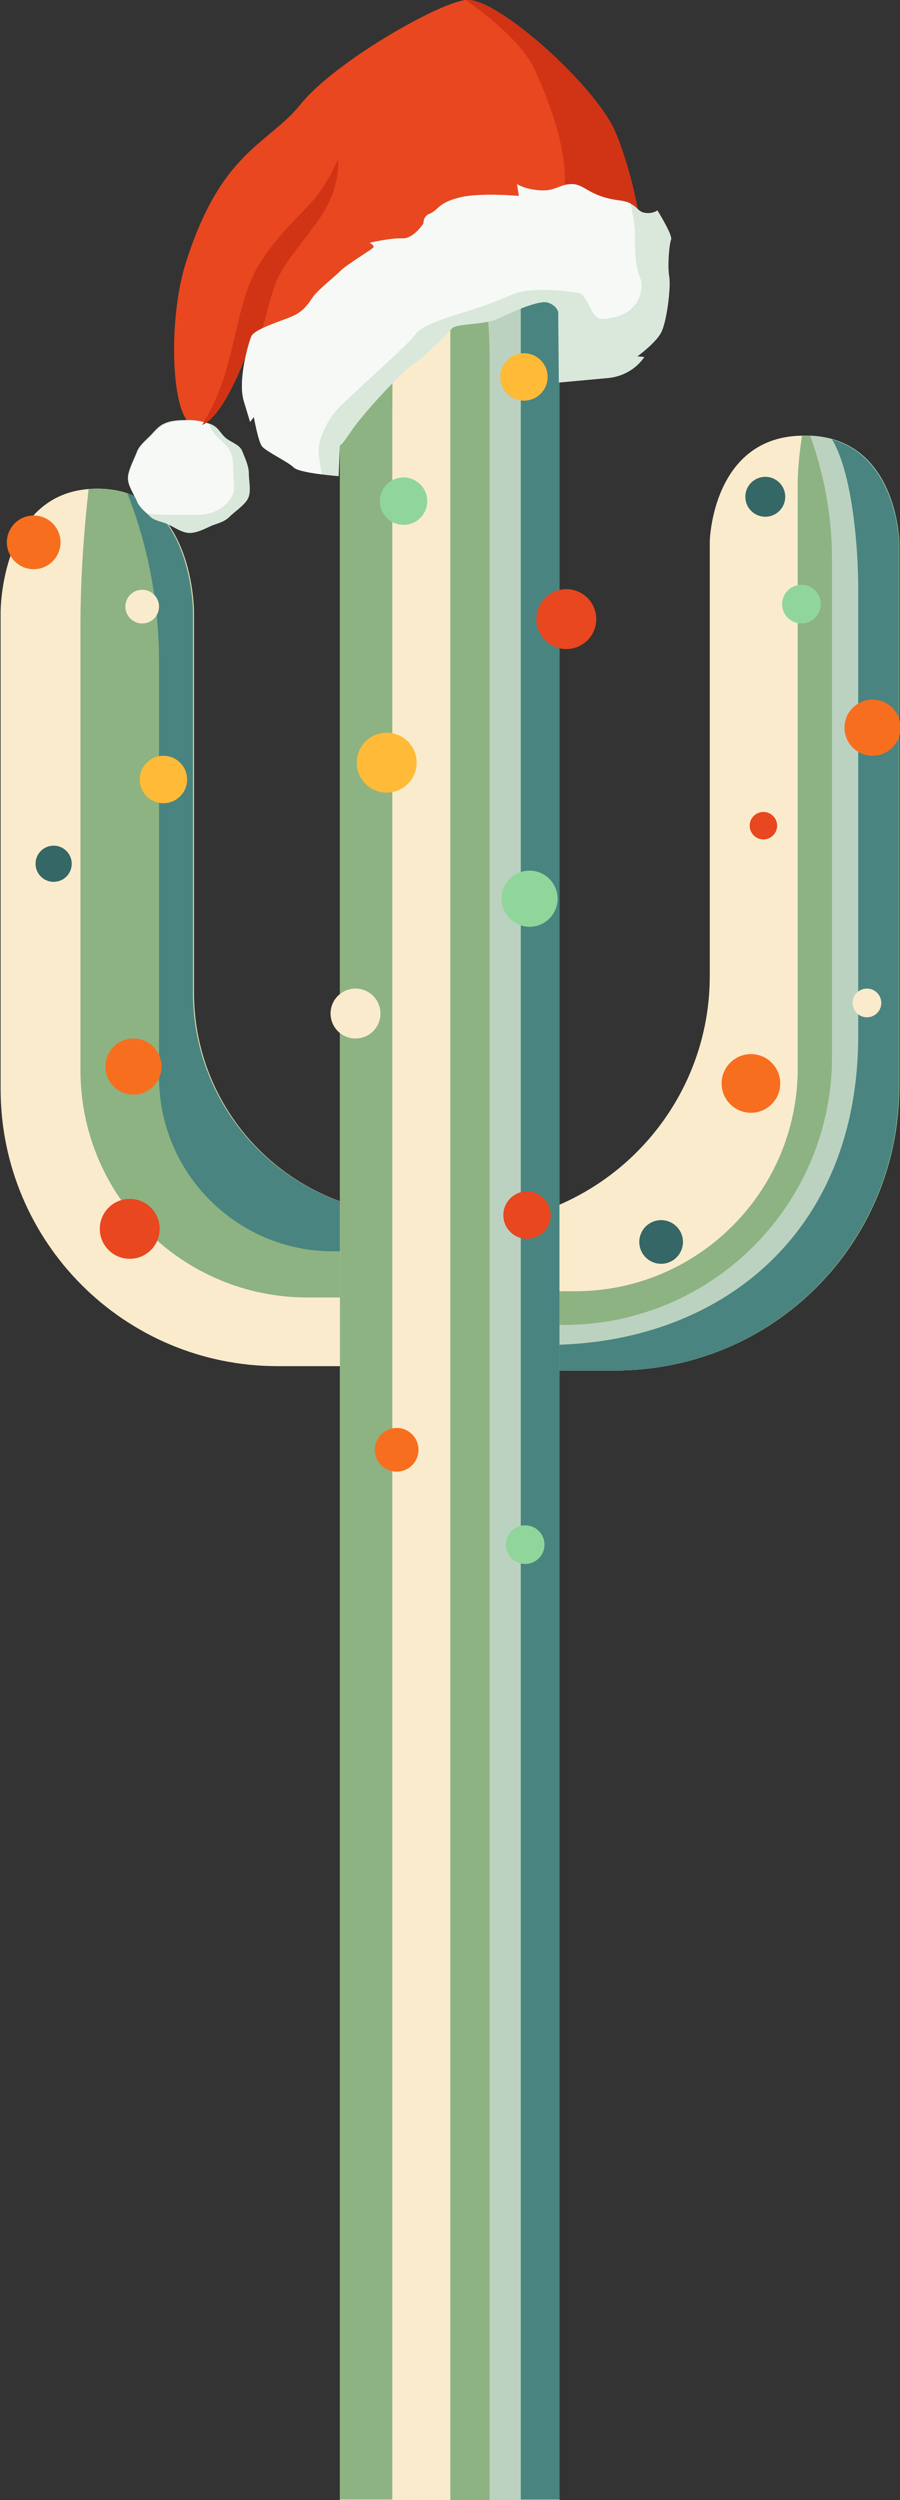 <?xml version="1.0" encoding="utf-8"?>
<!-- Generator: Adobe Illustrator 28.0.0, SVG Export Plug-In . SVG Version: 6.00 Build 0)  -->
<svg version="1.1" id="Layer_1" xmlns="http://www.w3.org/2000/svg" xmlns:xlink="http://www.w3.org/1999/xlink" x="0px" y="0px"
	 viewBox="0 0 144.3 400.6" style="enable-background:new 0 0 144.3 400.6;" xml:space="preserve">
<rect x="0" y="0" width="144.3" height="400.6" fill="#333333" stroke="none"/>
<style type="text/css">
	.st0{fill:#FAEBCC;}
	.st1{fill:#8DB382;}
	.st2{fill:#498480;}
	.st3{fill:#BCD2C0;}
	.st4{fill:#E8471F;}
	.st5{fill:#FFBB37;}
	.st6{fill:#90D69B;}
	.st7{fill:#F76E1F;}
	.st8{fill:#346765;}
	.st9{fill:#DAE8DC;}
	.st10{fill:#F7F9F7;}
	.st11{fill:#D13415;}
</style>
<g>
	<path class="st0" d="M137.5,115.9c1.7,0.2,3,2.7,3.2,5.8c0.2-3.1,1.5-5.6,3.2-5.8c-1.7-0.2-3-2.7-3.2-5.8
		C140.5,113.2,139.2,115.6,137.5,115.9z"/>
	<path class="st0" d="M56.7,218.9h-6.1h-6.1c-12.3,0-23.4-5-31.4-13c-8-8-13-19.1-13-31.4v-52.7V98.1c0,0-0.1-19.8,15.5-19.8
		s15.5,19.8,15.5,19.8v16v45c0,9.8,4,18.7,10.4,25.1c6.4,6.4,15.3,10.4,25.1,10.4H69h2.5l-7.4,12.1L56.7,218.9z"/>
	<path class="st1" d="M49.3,207.9h11.1l0.4-13.7c-7.5-1.2-14.3-4.8-19.4-10c-6.4-6.4-10.4-15.3-10.4-25.1v-45v-16
		c0,0,0.1-19.8-15.5-19.8c-0.4,0-0.9,0-1.3,0.1c-0.8,7.2-1.3,14.5-1.3,21.8v71.3C12.9,191.6,29.2,207.9,49.3,207.9z"/>
	<path class="st2" d="M64.6,200.6l-0.2-6.1c-9-0.5-17.1-4.4-23.1-10.4c-6.4-6.4-10.4-15.3-10.4-25.1v-45v-16c0,0,0-15.3-10.5-19
		c3.4,8.6,5.1,17.8,5.1,27.1v66.5c0,15.4,12.5,27.9,27.9,27.9H64.6z"/>
	<path class="st0" d="M82.3,219.6h8.1h8.1c12.6,0,24-5.1,32.2-13.3c8.2-8.2,13.3-19.6,13.3-32.2v-56.8V86.7c0,0-0.4-16.9-15.1-16.9
		s-15.1,16.9-15.1,16.9v21.7v48c0,11-4.5,21-11.7,28.2s-17.2,11.7-28.2,11.7h-5.6h-5.6l9.8,11.6L82.3,219.6z"/>
	<path class="st1" d="M98.7,219.6c12.6,0,24-5.1,32.2-13.3s13.3-19.6,13.3-32.2v-56.8V86.7c0,0-0.4-16.9-15.1-16.9
		c-0.2,0-0.3,0-0.5,0c-0.4,2.6-0.7,5.2-0.7,7.9v93.5c0,19.7-16,35.7-35.7,35.7H71.7l0.9,1.1l9.8,11.6h8.1H98.7z"/>
	<path class="st3" d="M129.9,69.8c2.3,6.4,3.5,13.1,3.5,19.8v79.7c0,23.8-19.3,43-43,43H76.2l6.1,7.3h8.1h8.1
		c12.6,0,24-5.1,32.2-13.3s13.3-19.6,13.3-32.2v-56.8V86.7C144.2,86.7,143.8,70.4,129.9,69.8z"/>
	<path class="st2" d="M87.6,215.5l0,4.1h2.9h8.1c12.6,0,24-5.1,32.2-13.3s13.3-19.6,13.3-32.2v-56.8V86.7c0,0-0.3-13.3-10.7-16.3
		c3.2,5.3,4.2,17,4.2,23.8v71.3C137.8,197.7,115.3,215.5,87.6,215.5z"/>
	<path class="st0" d="M89.7,400.6H72.1H54.5V197.8V53.3c0,0-0.4-25.7,17.6-25.7c17.9,0,17.6,25.7,17.6,25.7v144.4V400.6z"/>
	<path class="st1" d="M73.3,27.6c-0.7,8.3-1.1,16.6-1.1,24.9v348.1h17.5V197.8V53.3C89.7,53.3,90,28.8,73.3,27.6z"/>
	<path class="st3" d="M73.6,27.7c2.8,9.1,4.9,19.7,4.9,29.6v343.4h11.2V197.8V53.3C89.7,53.3,90,29.1,73.6,27.7z"/>
	<path class="st2" d="M74.4,27.7c5.9,6.6,9.1,12.9,9.1,22.7v350.1h6.2V197.8V53.3C89.7,53.3,90,29.8,74.4,27.7z"/>
	<path class="st1" d="M54.5,53.3v144.4v202.8h8.4V70.3c0-22.3,0.4-34.1,2-40.9C54.3,35.1,54.5,53.3,54.5,53.3z"/>
	<circle class="st4" cx="122.4" cy="132.3" r="2.2"/>
	<circle class="st4" cx="90.8" cy="99.2" r="4.8"/>
	<circle class="st4" cx="20.8" cy="196.9" r="4.8"/>
	<circle class="st4" cx="84.5" cy="194.7" r="3.8"/>
	<circle class="st5" cx="84" cy="60.4" r="3.8"/>
	<circle class="st5" cx="62" cy="122.2" r="4.8"/>
	<circle class="st6" cx="84.2" cy="247.5" r="3.1"/>
	<circle class="st6" cx="64.7" cy="80.3" r="3.8"/>
	<circle class="st6" cx="84.9" cy="144" r="4.5"/>
	<circle class="st6" cx="128.5" cy="96.8" r="3.1"/>
	<circle class="st5" cx="26.2" cy="124.9" r="3.8"/>
	<circle class="st7" cx="63.6" cy="232.3" r="3.5"/>
	<circle class="st7" cx="139.9" cy="116.6" r="4.5"/>
	<circle class="st7" cx="21.4" cy="170.9" r="4.5"/>
	<circle class="st7" cx="5.4" cy="86.9" r="4.3"/>
	<circle class="st7" cx="120.4" cy="173.6" r="4.7"/>
	<circle class="st8" cx="122.7" cy="79.6" r="3.2"/>
	<circle class="st8" cx="106" cy="199" r="3.5"/>
	<circle class="st8" cx="8.6" cy="138.4" r="2.9"/>
	<circle class="st0" cx="120.6" cy="100" r="1.6"/>
	<circle class="st0" cx="139" cy="160.7" r="2.3"/>
	<circle class="st0" cx="57" cy="162.4" r="4"/>
	<circle class="st0" cx="95.6" cy="198.8" r="0.8"/>
	<circle class="st0" cx="22.8" cy="97.2" r="2.7"/>
	<path class="st4" d="M102.7,36.8c0,0-0.9-8.1-4.1-15.6C95.5,13.8,79.5-0.7,74.6,0S53.4,10.2,48.2,16.7s-12.8,7.4-18.5,25.7
		c-2.9,9.4-2.3,26.4,2,25.9s8.8-14.5,8.8-14.5l1.8,3.9c0,0,16.2-9,33.6-12.8S102.7,36.8,102.7,36.8z"/>
	<path class="st9" d="M39.9,75.9c0,1.2,0.4,2.8-0.1,3.9s-2.2,2.2-3,3c-0.8,0.8-1.7,1-2.8,1.4c-1.1,0.5-2.4,1.2-3.6,1.2
		c-1.2,0-2.4-0.9-3.5-1.4s-2.1-0.5-2.9-1.3s-1.7-1.4-2.1-2.5c-0.5-1.1-1.4-2.4-1.4-3.6s1-3,1.4-4.1s1.3-1.8,2.1-2.6
		c0.8-0.8,1.4-1.7,2.5-2.1c1.1-0.5,2.7-0.5,3.9-0.5c1.2,0,2.4,0.3,3.5,0.7c1.1,0.5,1.3,1.2,2.1,2c0.8,0.8,2.4,1.2,2.8,2.2
		S39.9,74.6,39.9,75.9z"/>
	<path class="st10" d="M37.4,75.3c0-2.7-0.5-3.5-2.6-5.3c-0.6-0.6-1-1.3-1.3-2.1c-0.9-0.3-1.9-0.5-3-0.5c-1.2,0-2.8,0.1-3.9,0.5
		c-1.1,0.5-1.7,1.3-2.5,2.1c-0.8,0.8-1.7,1.5-2.1,2.6c-0.5,1.1-1.4,2.8-1.4,4.1s1,2.6,1.4,3.6c0.4,0.8,0.9,1.4,1.6,2
		c1.8,0.2,3.7,0.2,5.4,0.2c3.2,0,5,0.2,7.1-1.6C38.1,79,37.4,78.1,37.4,75.3z"/>
	<path class="st11" d="M51.7,34.3c3-4.7,2.5-8.8,2.5-8.8s-1.6,3.8-3.9,6.5c-2.4,2.7-6.2,6.1-8.9,10.6c-2.7,4.5-3.5,11.2-5.2,16.9
		c-1.2,4.1-2.9,7.2-3.8,8.6c4.1-1.6,8.2-14.3,8.2-14.3l0.7,1.4l0.8-2.4c0,0,0.6-2.9,1.9-6.9C45.3,42.1,48.6,39,51.7,34.3z"/>
	<path class="st11" d="M98.7,21.2c-3.1-7.4-19-21.7-24-21.2c3.5,2.5,9.1,6.9,11.1,11.3c3,6.6,7.3,18.3,2.9,23.8
		c-2.2,2.8,1.8,4,6.3,4.6c5.1-1.7,7.8-2.9,7.8-2.9S101.8,28.6,98.7,21.2z"/>
	<path class="st9" d="M54.5,71.2c0,0-0.2,0.9,1.8-2.1c2-3,8.6-10,10-10.8c1.4-0.8,5.2-4.6,6.1-5.6c0.8-1,5.1-0.5,7.6-1.7
		c2.5-1.2,6.6-3,7.9-2.5c1.4,0.5,1.6,1.5,1.6,1.5l0.1,11.3c0,0,4.4-0.4,7.6-0.7c4.3-0.3,6.1-3.4,6.1-3.4l-1.1-0.1
		c0,0,2.9-2.1,3.8-3.8s1.6-7.3,1.3-9s0-5.2,0.3-5.9c0.3-0.7-2.2-4.7-2.2-4.7s-0.7,0.6-2,0.4c-1.4-0.2-1.2-1.6-4.2-2
		c-4.7-0.6-5.5-2.6-7.5-2.6c-2,0-2.7,1.2-5.2,1c-2.5-0.2-3.6-1-3.6-1l0.3,1.9c0,0-6.5-0.6-9.7,0.3c-3.2,0.8-3.3,2-4.5,2.5
		c-1.2,0.4-1.1,1.6-1.1,1.6s-1.6,2.5-3.4,2.4c-1.8-0.1-5.2,0.7-5.2,0.7s0.7,0.4,0.6,0.7c-0.1,0.3-4.2,2.7-5.3,3.8
		c-1.1,1.1-3.6,3-4.5,4.3c-0.9,1.4-1.8,2.4-3.3,3c-1.5,0.7-6,2-6.5,3.2s-2.2,7.1-1.2,10.4c1,3.3,1,3.3,1,3.3l0.6-0.8
		c0,0,0.7,3.9,1.3,4.7s4.2,2.5,5.1,3.4c0.8,0.9,7.2,1.4,7.2,1.4"/>
	<path class="st10" d="M102.6,44.4c-0.9-2.1-0.8-5.3-0.8-7.3c0-0.8-0.3-2.6-0.7-4.5c-0.4-0.2-1-0.4-1.9-0.5
		c-4.7-0.6-5.5-2.6-7.5-2.6c-2,0-2.7,1.2-5.2,1c-2.5-0.2-3.6-1-3.6-1l0.3,1.9c0,0-6.5-0.6-9.7,0.3c-3.2,0.8-3.3,2-4.5,2.5
		c-1.2,0.4-1.1,1.6-1.1,1.6s-1.6,2.5-3.4,2.4c-1.8-0.1-5.2,0.7-5.2,0.7s0.7,0.4,0.6,0.7c-0.1,0.3-4.2,2.7-5.3,3.8
		c-1.1,1.1-3.6,3-4.5,4.3c-0.9,1.4-1.8,2.4-3.3,3c-1.5,0.7-6,2-6.5,3.2c-0.5,1.2-2.2,7.1-1.2,10.4c1,3.3,1,3.3,1,3.3l0.6-0.8
		c0,0,0.7,3.9,1.3,4.7c0.6,0.8,4.2,2.5,5.1,3.4c0.5,0.5,2.7,0.9,4.5,1.1c-0.2-1.1-0.4-2.3-0.5-3.2c-0.2-2.5,1.4-5.3,2.7-6.9
		c1.3-1.6,11.7-10.7,12.8-12.3c1-1.6,5.7-2.9,7.9-3.6c2.3-0.7,4.3-1.4,7.6-2.8c3.3-1.4,9.1-0.5,10.5-0.3c1.9,0.3,2,4.3,4,4.2
		C102.9,50.8,103.3,45.9,102.6,44.4z"/>
</g>
</svg>

